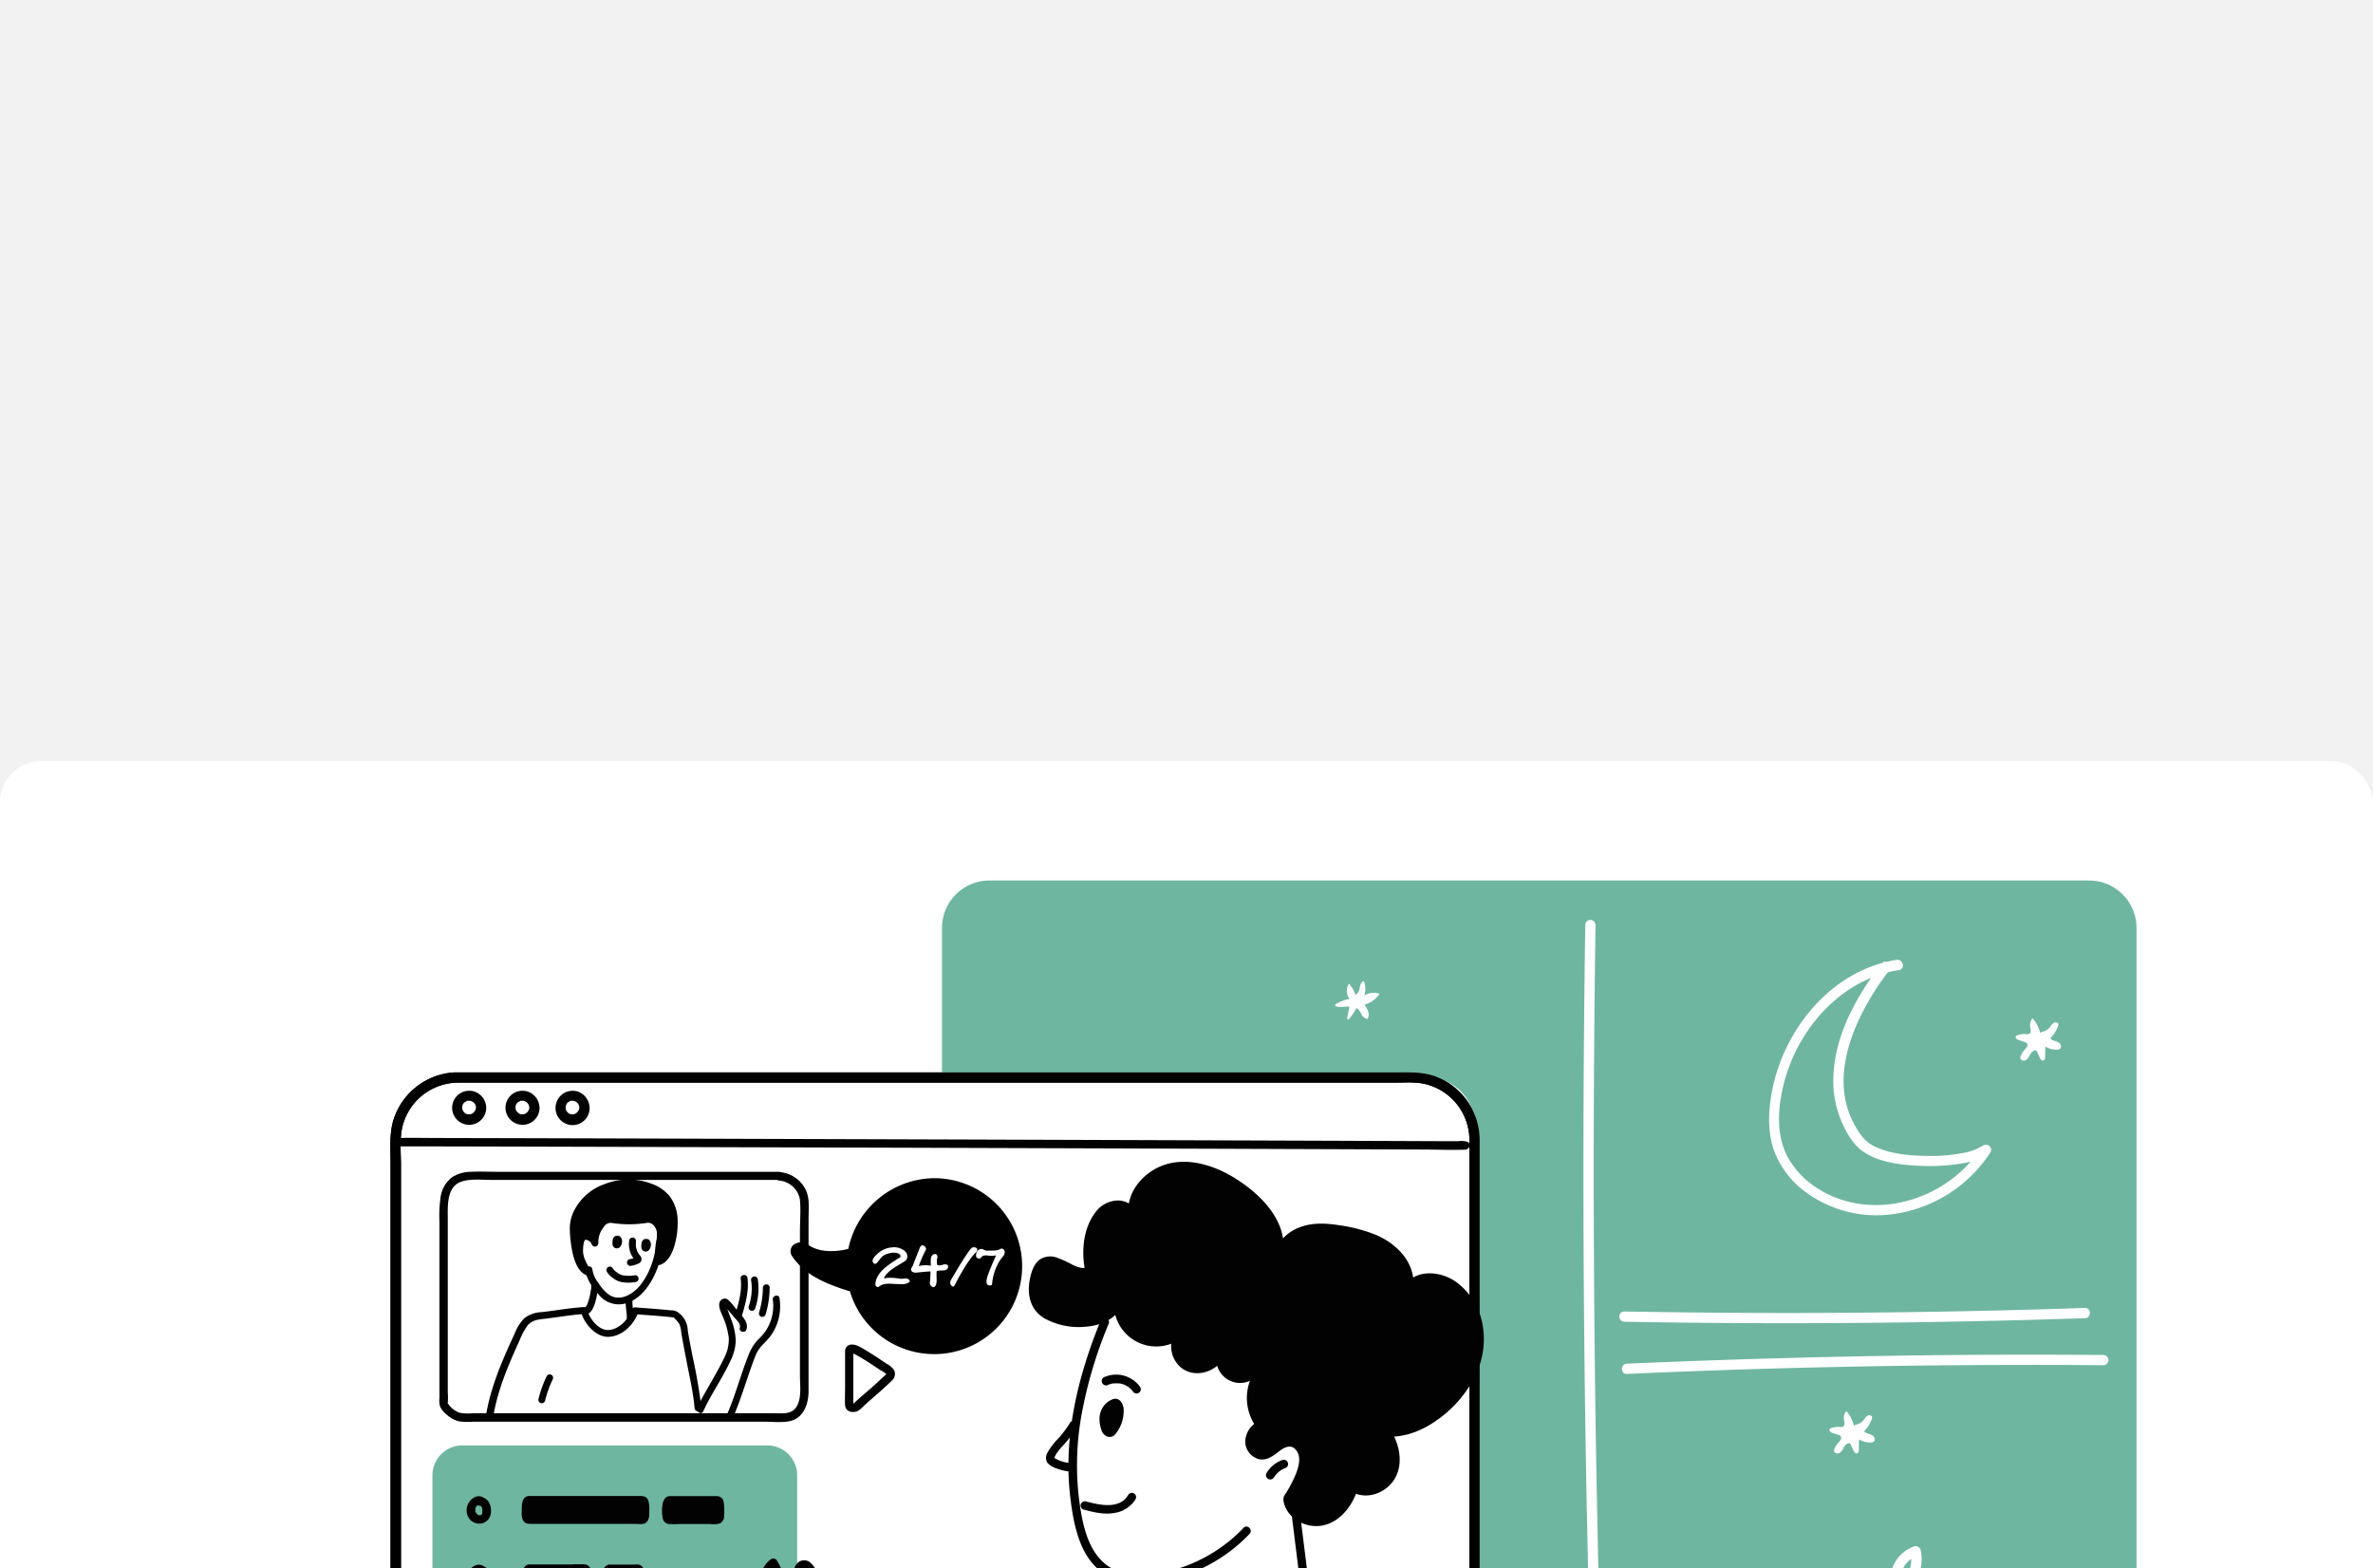 <svg width="696" height="460" fill="none" xmlns="http://www.w3.org/2000/svg"><path fill="#fff" d="M0 0h696v460H0z"/><g clip-path="url(#a)"><path fill="#F2F2F2" d="M-75-10960h1440v26254H-75z"/><g filter="url(#b)"><rect x="594" y="-660" width="696" height="460" rx="12" fill="#fff"/></g><g filter="url(#c)"><rect width="696" height="460" rx="12" fill="#fff"/><g clip-path="url(#d)"><path d="M414.31 92.78h-280a18.21 18.21 0 00-18.21 18.21v194.69a18.21 18.21 0 0018.21 18.21h280a18.21 18.21 0 0018.21-18.21V110.99a18.21 18.21 0 00-18.21-18.21z" fill="#fff"/><path d="M414.3 322.39H135.58c-1.23.04-2.47-.02-3.69-.16a16.9 16.9 0 01-14.29-16.55V118.62c0-3.33-.35-7 .19-10.27a16.92 16.92 0 0116.52-14.07h274.66c2.79 0 5.83-.25 8.57.31a16.9 16.9 0 0113.44 16.4v193.04c.05 1.43-.01 2.87-.2 4.29a16.91 16.91 0 01-16.51 14.07 1.5 1.5 0 000 3 20 20 0 0018.61-13.2 23.1 23.1 0 001.1-7.74V110.99a20 20 0 00-12.61-18.39c-3.8-1.49-7.69-1.32-11.66-1.32H133.39a19.91 19.91 0 00-18 14c-1.22 4-.84 8.45-.84 12.57v188.1a19.92 19.92 0 0013.39 18.45 21.8 21.8 0 007.22 1h279.09a1.5 1.5 0 10.05-3.01z" fill="#000"/><path d="M225.03 200.69h-89.42a8.78 8.78 0 00-8.78 8.78v92.67a8.78 8.78 0 008.78 8.78h89.42a8.78 8.78 0 008.78-8.78v-92.67a8.78 8.78 0 00-8.78-8.78zM612.75 35H290.17a13.89 13.89 0 00-13.88 13.89v43.89h142.34a13.87 13.87 0 0113.88 13.88v186.6c8.2-.5 16.4-.78 24.61-.87 10.13-.09 21.16.45 28.87 7 8.59 7.31 10.36 19.7 11 30.95.46 7.51.69 15.03.69 22.55h115.07a13.88 13.88 0 0013.89-13.88V48.89A13.89 13.89 0 00612.75 35z" fill="#6FB6A0"/><path d="M414.3 322.39H135.58c-1.23.04-2.47-.02-3.69-.16a16.9 16.9 0 01-14.29-16.55V118.62c0-3.33-.35-7 .19-10.27a16.92 16.92 0 0116.52-14.07h274.66c2.79 0 5.83-.25 8.57.31a16.9 16.9 0 0113.44 16.4v193.04c.05 1.43-.01 2.87-.2 4.29a16.91 16.91 0 01-16.51 14.07 1.5 1.5 0 000 3 20 20 0 0018.61-13.2 23.1 23.1 0 001.1-7.74V110.99a20 20 0 00-12.61-18.39c-3.8-1.49-7.69-1.32-11.66-1.32H133.39a19.91 19.91 0 00-18 14c-1.22 4-.84 8.45-.84 12.57v188.1a19.92 19.92 0 0013.39 18.45 21.8 21.8 0 007.22 1h279.09a1.5 1.5 0 10.05-3.01z" fill="#000"/><path d="M322.75 164.26c-6.6 16.16-10.93 33.9-8.86 51.44.87 7.33 2.41 16.34 8.35 21.41 5.94 5.07 14.56 4.59 21.71 2.76a47.68 47.68 0 0022.55-13.23c1.11-1.16-.65-2.93-1.76-1.77a45.26 45.26 0 01-18.55 11.74c-6.57 2.16-15.08 3.63-21.19-.53-6.11-4.16-7.65-12.94-8.52-19.71a82.9 82.9 0 01.73-24.61 129 129 0 018-26.84c.54-1.49-1.88-2.14-2.46-.66z" fill="#020202"/><path d="M313.85 194.04a33.6 33.6 0 01-3.27 4.42 19.68 19.68 0 00-3.3 4.26 2.99 2.99 0 00-.17 2.94 5 5 0 002.13 1.53c1.5.64 3.08 1.04 4.7 1.18.67.09 1.25-.64 1.25-1.25a1.28 1.28 0 00-1.25-1.25c-1.15-.1-2.29-.37-3.36-.8l-1-.51-.4-.25v.06c0 .06.06.13.06 0l.15-.39a7.4 7.4 0 01.86-1.45c.86-1.16 1.93-2.17 2.84-3.29 1.04-1.27 2-2.6 2.87-4 .91-1.3-1.21-2.56-2.11-1.2zm14.43-4.13c-.06-.88-.77-2-1.53-1.57 0 0-4.66 1.5-2.46 7.7.19.53.71 1.05 1.27.93.3-.1.54-.28.71-.54a9.5 9.5 0 002.01-6.52z" fill="#020202"/><path d="M329.53 189.91c-.13-1.29-.85-2.82-2.32-2.91-.34 0-.69.07-1 .21a2.72 2.72 0 00-.31.14c-.77.36-1.46.9-2 1.55a6.38 6.38 0 00-1.41 4.36c.04 1.1.27 2.2.67 3.22.59 1.49 2.31 2.35 3.66 1.21a6.6 6.6 0 001.28-1.69 10.73 10.73 0 001.46-6.11 1.25 1.25 0 00-2.5 0c.08.88 0 1.77-.22 2.63-.19.87-.53 1.7-1 2.44-.13.2-.26.4-.41.59l-.06.07-.09.1c-.11.11-.12.13-.05.06h.46-.07c0 .11-.16-.16 0 0-.07-.12-.08-.15-.06-.07.02.08 0 .05 0-.1-.14-.42-.26-.85-.36-1.29 0-.17-.07-.35-.1-.53-.03-.18 0 .29 0-.06v-.32a8.34 8.34 0 010-1v.06-.22c0-.15.07-.3.11-.45l.12-.38.06-.14c-.17.28-.06.14 0 .06.11-.22.23-.43.37-.63.18-.28-.18.19 0-.06l.18-.21.44-.41c.22-.2-.25.17 0 0l.18-.12.38-.22.31-.16-.11.05.15-.06c.19-.08.2-.08 0 0-.14.02-.29.02-.43 0l-.1-.08.15.16c-.13-.17 0 .08.06.13-.09-.17 0 0 0 0s.1.52.07.24a1.3 1.3 0 001.25 1.25 1.26 1.26 0 001.24-1.31zm-4.48-6.99l.1-.05.29-.1a4.62 4.62 0 011.07-.27c.37-.07-.13 0 .09 0h.3c.39-.03.78-.03 1.17 0h.33c.2.03.4.08.6.14l.53.16.29.11c.35.16.68.34 1 .56l.26.17.1.07c.15.11.28.24.42.36l.42.45.15.19.1.14a1.29 1.29 0 001.71.45 1.26 1.26 0 00.45-1.71 8.66 8.66 0 00-10.68-2.88 1.27 1.27 0 00-.45 1.71 1.27 1.27 0 001.75.5zm-7.3 36.57c3 .8 6.07 1.56 9.17 1a8.76 8.76 0 006.13-4 1.27 1.27 0 00.13-.95 1.25 1.25 0 00-2.29-.31c-2.54 4.37-8.57 2.9-12.48 1.86a1.25 1.25 0 00-1.33 1.8c.14.28.38.49.67.6zm24.41 21.15c.97.5 1.83 1.17 2.53 2a21.53 21.53 0 012.68 3.8 26.2 26.2 0 013.51 10 1.27 1.27 0 001.25 1.25 1.26 1.26 0 001.25-1.25 29.33 29.33 0 00-4-11.5c-1.55-2.63-3.63-5.62-6.58-6.75-1.47-.54-2.12 1.88-.64 2.45zm41.91 2.28l-2.89-23.25c-.2-1.57-2.7-1.59-2.5 0l2.89 23.25c.18 1.58 2.7 1.6 2.5 0z" fill="#020202"/><path d="M368.75 180.13a13.3 13.3 0 00.87 14.62 5.6 5.6 0 00-3.13 4.91 4 4 0 003.89 3.9c2.88-.13 4.66-3.74 7.54-3.9 2.07-.11 3.83 1.77 4.25 3.79a10.6 10.6 0 01-.95 6 35.8 35.8 0 01-3.58 6.72c.3 4.64 5.77 7.74 10.29 6.64 4.52-1.1 7.77-5.29 9.05-9.76 3.72 2.41 9.2.28 11.21-3.67 2.01-3.95 1.06-8.92-1.42-12.59 5.94.37 11.67-2.51 16.22-6.34 5.57-4.69 9.92-11.15 10.85-18.37.93-7.22-2.07-15.13-8.29-18.93-3.83-2.34-9.49-2.65-12.27.87.48-4.53-2.22-9-5.9-11.64-3.68-2.64-8.22-3.89-12.7-4.76-3.68-.71-7.51-1.21-11.17-.37s-7.15 3.24-8.35 6.8c1.13-7.47-4.52-14.28-10.61-18.75-5.62-4.12-12.41-7.34-19.33-6.57-6.92.77-13.56 6.75-13 13.69-1.23-2.44-4.72-3-7.16-1.8-2.44 1.2-3.94 3.8-4.83 6.39a22.59 22.59 0 00-.64 12.33c-4.33 2.2-9.58-5-13.68-2.38a6.34 6.34 0 00-2.3 3.89c-.72 2.7-1 5.71.26 8.18 1.68 3.22 5.53 4.61 9.12 5.22 5.63 1 12.66 0 15-5.27a11.2 11.2 0 0018 9.15c-2.39 2.92-1 7.91 2.44 9.52 3.44 1.61 7.86-.1 9.73-3.38a5.7 5.7 0 008.39 6.2" fill="#020202"/><path d="M367.65 179.5a14.58 14.58 0 00.87 15.88l.44-1.71a6.93 6.93 0 00-3.74 6 5.46 5.46 0 003.82 5c2.32.64 4.26-.79 6-2.16 1.74-1.37 3.91-2.48 5.41 0s-.14 6.21-1.31 8.64a35.8 35.8 0 01-2.09 3.72c-.4.47-.63 1.07-.63 1.69.05.63.18 1.24.41 1.83 1.53 4.11 6.26 6.45 10.5 5.88 5.52-.76 9.35-5.77 10.86-10.81l-1.84.75c4.06 2.47 9.41.77 12.14-2.89 3.32-4.44 2.21-10.72-.64-15.08l-1.08 1.88c5.8.29 11.28-2.18 15.8-5.66a33.94 33.94 0 0010.42-12.86 24.06 24.06 0 001.73-14.93c-1-4.9-3.84-9.24-7.93-12.13-4.2-2.83-10.84-3.59-14.39.68l2.13.88c.61-7.06-4.92-12.62-11-15.17a45.64 45.64 0 00-10.85-2.84c-3.78-.58-7.81-.8-11.44.62a12.17 12.17 0 00-7.3 7.09l2.41.66c1.28-9.51-6.29-17.13-13.67-21.86-7.63-4.9-17.93-7.67-25.82-1.74-3.66 2.75-6.22 6.95-5.93 11.64l2.33-.63a6.25 6.25 0 00-5.79-3 8.33 8.33 0 00-6.21 3.5c-3.65 4.77-4.16 11.74-2.92 17.43l.58-1.42c-1.41.66-3.06-.07-4.35-.68a33.07 33.07 0 00-4.73-2.14 5.63 5.63 0 00-4.6.44c-1.87 1.17-2.61 3.42-3.08 5.45-1.05 4.65-.19 9.33 4.12 11.94a20.85 20.85 0 0012 2.5c4.31-.32 8.81-2 10.75-6.16l-2.33-.63a12.43 12.43 0 0019.85 10.11l-1.71-1.71c-2.65 3.45-1.18 8.89 2.49 11 4.12 2.39 9.5.27 11.84-3.61l-2.29-1a7 7 0 0010.23 7.61c1.43-.74.17-2.9-1.26-2.16a4.52 4.52 0 01-6.56-4.79 1.25 1.25 0 00-1.59-1.58c-.3.1-.54.3-.69.58-1.64 2.72-5.48 4.4-8.42 2.72a5.29 5.29 0 01-1.59-7.6c.75-1-.73-2.43-1.71-1.71a10 10 0 01-16.11-8.07c0-1.18-1.78-1.79-2.33-.64-2.93 6.28-12.71 5.85-18.07 3.43a7.62 7.62 0 01-4-3.6c-.94-2.05-.65-4.46-.13-6.58.37-1.5.94-3.57 2.7-3.91a6 6 0 013.57.88c2.92 1.39 6 3.38 9.24 1.86a1.25 1.25 0 00.57-1.41 20.37 20.37 0 011.66-14 6.92 6.92 0 014.29-3.7 4 4 0 014.4 1.7 1.26 1.26 0 002.33-.63c-.47-7.74 7.51-12.78 14.51-12.55a26 26 0 0112.19 4 36.86 36.86 0 019.4 7.69c2.85 3.33 5 7.64 4.41 12.14a1.25 1.25 0 001.82 1.39c.28-.16.5-.42.59-.73 1.21-3.36 4.57-5.36 7.93-6 4.26-.83 8.83.11 13 1.11 7 1.67 15.47 6.12 14.74 14.56a1.27 1.27 0 00.78 1.14 1.26 1.26 0 001.36-.26c2.75-3.31 7.78-2.58 11.06-.48a17 17 0 017 10.48c2.24 9.4-3 18.59-10 24.54-4.31 3.67-9.7 6.39-15.48 6.1a1.26 1.26 0 00-1.08 1.88c2.26 3.45 3.44 8.34 1 12-1.89 2.88-6 4.39-9.1 2.52a1.27 1.27 0 00-1.56.26c-.12.14-.22.3-.27.49-1.19 4-4 8-8.34 8.92a7.74 7.74 0 01-5.34-.91c-1.24-.72-3.28-2.46-3.15-4.12 0-.41.5-.94.74-1.32a37.95 37.95 0 002.56-5.1c1-2.32 1.75-4.94 1.05-7.45a6.06 6.06 0 00-3.89-4.17c-1.87-.58-3.66.22-5.14 1.34-1.48 1.12-3.52 3.38-5.45 1.82-2.26-1.84-.59-4.8 1.43-5.94a1.26 1.26 0 00.44-1.71 12.18 12.18 0 01-.86-13.36 1.25 1.25 0 00-2.11-1.07zm-247.9 200.11c.7 7.5 2.29 14.88 4.72 22 1.12 3.25 2.27 6.75 4.23 9.6a15.05 15.05 0 007.52 5.56 38.6 38.6 0 0010.87 2c3.53.23 7.07.02 10.54-.65a16.31 16.31 0 008.12-3.91 17.79 17.79 0 004.36-8.15c2.37-8.36 3.09-17.19 3.55-25.83.08-1.61-2.42-1.6-2.5 0a133.3 133.3 0 01-2.51 21.27c-.65 3-1.33 6.1-2.92 8.74a11.6 11.6 0 01-6.85 5 32.3 32.3 0 01-9.38 1.1c-3.46 0-6.9-.4-10.26-1.23a14.4 14.4 0 01-7.8-4.36c-2-2.45-3.11-5.71-4.16-8.67a92.64 92.64 0 01-5-22.48c-.22-1.58-2.72-1.59-2.53.01z" fill="#020202"/><path d="M172.36 389.13c2.22-.12 5-.61 7.08.3a5.55 5.55 0 012.75 2.59 4.15 4.15 0 01.37 1.75c0-.35 0 .09-.05.18a9.8 9.8 0 01-1.83 3.41 17.23 17.23 0 01-11.85 6.55c-1.59.14-1.61 2.64 0 2.5a19.64 19.64 0 0013.56-7.18 11.94 11.94 0 002.54-4.64c.59-2.58-1-5.08-3-6.56-2.75-2-6.35-1.54-9.55-1.37-1.63.06-1.63 2.55-.02 2.47zm-43.45 19.57c-5.55.72-11.14 1.35-16.64 2.4a23.8 23.8 0 00-7 2.15c-1.63.9-3.46 2.52-3 4.59.46 2.07 2.75 2.84 4.52 3.31 2.49.62 5 1.12 7.55 1.47 5.36.8 10.77 1.27 16.19 1.43 10.93.37 21.92 0 32.83-.73 10.53-.67 21.5-1.69 31.56-5 1.74-.58 4.2-1.94 3.17-4.17-1.03-2.23-4.3-2.69-6.34-3.21a78.16 78.16 0 00-18.46-2.42 1.25 1.25 0 00-.88 2.13c.23.24.55.37.88.37 4.82.05 9.63.56 14.36 1.53 2.25.4 4.47.98 6.63 1.72.5.14.96.38 1.36.71.21.27.23.18-.2.42-.9.44-1.85.77-2.83 1a134.8 134.8 0 01-27.6 4.35c-9.41.65-18.89 1-28.32.95-9.4.13-18.79-.75-28-2.63-1.1-.18-2.16-.51-3.15-1-1-.59-.91-1.2-.05-1.92 1.85-1.56 4.69-2 7-2.51 5.41-1.08 11-1.68 16.42-2.39 1.57-.26 1.59-2.76 0-2.55zm77.36-218.02c2.34-5.11 5.66-9.74 8-14.87a13.66 13.66 0 001.52-6 19.1 19.1 0 00-1.3-6l-1.14-3-.4-1.36c-.44.16-.52.34-.24.55l.46.54 2.14 2.53c.71.85 2.07 2 1.68 3.12-.39 1.12 1.51 1.74 1.93.53.51-1.52-.33-2.84-1.27-4l-2-2.35c-.6-.82-1.27-1.59-2-2.29a1.56 1.56 0 00-2.61.72c-.43 1.45.61 3.14 1.11 4.46.8 1.87 1.33 3.84 1.6 5.85.08 2.09-.4 4.16-1.4 6-1.07 2.3-2.36 4.5-3.61 6.71-1.44 2.56-3 5.1-4.19 7.77-.54 1.25 1.2 2.26 1.72 1.09z" fill="#020202"/><path d="M217.66 162.51c1-3.46 2.05-7.19 1.58-10.82a1 1 0 00-1-1c-.48 0-1.07.46-1 1 .45 3.47-.51 7-1.51 10.28a1 1 0 001.46 1.14 1 1 0 00.47-.6zm9-4.52a12.99 12.99 0 01-3.84 11.19 13.51 13.51 0 00-3.14 4.65c-.35.87-.67 1.75-1 2.62-1.78 4.89-3.24 10-5.26 14.74-.5 1.17 1.22 2.19 1.72 1 2.13-5 3.68-10.31 5.55-15.44.37-1 .74-2.06 1.2-3.05.93-2 2.66-3.23 4-4.95a14.9 14.9 0 002.73-11.3c-.23-1.24-2.16-.72-1.96.54zm-81.91 33.75c1.34-7.55 4.38-14.73 7.56-21.66a20.12 20.12 0 012.45-4.6c1.4-1.7 3.51-1.74 5.54-2 3.69-.45 7.35-1.09 11.07-1.34l-1-.74c.81 3.37 4.32 7.57 8.11 7.44 4.14-.14 7.52-3.68 8.8-7.37l-1 .73c3.9.31 7.81.54 11.69 1l-.7-.29a8.9 8.9 0 012 2.22c.31.8.5 1.64.54 2.5.43 2.5.91 5 1.39 7.49.91 4.83 2.09 9.72 2.52 14.62.11 1.27 2.11 1.28 2 0a152 152 0 00-2.59-15.15c-.48-2.53-1-5.06-1.4-7.59a6.75 6.75 0 00-3-5.44 3.59 3.59 0 00-1.95-.49c-1.12-.12-2.24-.22-3.36-.32-2.39-.2-4.77-.36-7.16-.55a1 1 0 00-1 .74c-1 2.82-3.67 5.78-6.87 5.9-2.89.11-5.58-3.46-6.18-6a1 1 0 00-1-.73c-4.11.27-8.16 1-12.25 1.48a9 9 0 00-5.07 1.71c-1.3 1.3-2.3 2.87-2.94 4.6-3.46 7.44-6.84 15.15-8.29 23.27-.08 1.3 1.85 1.84 2.09.57zm27-42.59c.13 2.78 2.27 5.6 4.09 7.57a7.45 7.45 0 007.31 2.41c5-1.19 8.09-6.18 9.75-10.64 1.3-3.7 1.94-7.62 1.88-11.55a1 1 0 10-2 0c0 5.89-1.25 12.06-5 16.76-2.15 2.67-6 5-9.25 2.72a12.22 12.22 0 01-3-3.37 8.11 8.11 0 01-1.77-3.9c-.01-1.28-2.01-1.29-2.01 0z" fill="#020202"/><path d="M197.75 134.5a11.1 11.1 0 00-1.68-5.74c-2-3.06-5.85-4.45-9.5-4.94a15.5 15.5 0 00-6.91.41c-4.86 1.61-8.77 3.53-11.15 9.8-.78 2.08-.2 5.72.07 7.93.78 6.49 3.66 7.8 3.66 7.8-.93-2-2.52-4.27-2.23-6.58.01-1.23.32-2.44.89-3.52.7-1 3.24.38 3.55 1.58a7.54 7.54 0 011.84-5.3c.28-.47.66-.87 1.1-1.18.95-.41 2-.48 3-.2a28 28 0 0010.16-.36 4.88 4.88 0 013.05 5.49c-.4 2.33-.51 4.7-.33 7.06 3.48-1.09 4.61-8.6 4.48-12.25z" fill="#020202"/><path d="M198.75 134.5a12 12 0 00-2.41-7 12.11 12.11 0 00-5.17-3.54 19 19 0 00-13.84.08 15.86 15.86 0 00-8.54 7.05 11.8 11.8 0 00-1.67 6.15c.06 2.25.31 4.5.76 6.7.46 2.25 1.54 5.63 3.86 6.72a1 1 0 001.5-.73 1 1 0 00-.13-.64c-1-2-2.32-3.94-2.08-6.27 0-.53.14-2.58.77-2.66a2.28 2.28 0 011.69 1.18 1.01 1.01 0 002-.26 7 7 0 01.94-3.71c.24-.37.5-.73.76-1.09a2.3 2.3 0 012.47-1c3.34.48 6.72.46 10.05-.06 1.48-.27 2.51 1 2.89 2.37a8 8 0 01-.15 3.12c-.35 2.03-.39 4.1-.1 6.14a1 1 0 001.23.7c2.33-.83 3.47-3.21 4.17-5.43.76-2.53 1.1-5.16 1-7.79 0-1.29-2-1.29-2 0 .07 2.15-.18 4.3-.72 6.37-.44 1.68-1.18 4.26-3 4.92l1.23.7c-.48-2.3.16-4.86.42-7.14a5.88 5.88 0 00-2.98-5.74 2.8 2.8 0 00-2.31-.19c-2.2.4-4.44.54-6.67.39-1.72-.11-3.82-.85-5.47-.08a7.22 7.22 0 00-2.76 3.12 9.12 9.12 0 00-1 4.39l2-.27c-.77-2.19-4.37-3.93-5.66-1.28a9.27 9.27 0 00-.66 5.17c.34 1.94 1.45 3.65 2.29 5.4l1.37-1.37c-1.17-.55-2.05-2.43-2.48-3.77a26.2 26.2 0 01-1-5.49 12 12 0 01.25-5.53c2.76-7.25 10.88-10.56 18.22-9.07 2.15.36 4.17 1.24 5.9 2.56a9.34 9.34 0 013.08 6.91c.01 1.25 2.01 1.26 1.95-.03zm-25.35 19.39v.54c0 .16 0 .09 0 0 0 .33-.09.65-.14 1-.13.76-.29 1.53-.49 2.28-.1.37-.21.74-.35 1.1l-.1.26c-.07.19.08-.16 0 .07s-.15.31-.23.46c-.08.15-.18.26-.25.39s0 0 .06-.07l-.08.09-.14.15-.06.06c-.08.07-.05.05.08 0l-.16.1c-.16.13.19 0 0 0l-.19.05a1 1 0 00-.53 1.58 1 1 0 001.06.35c1.64-.3 2.35-2.38 2.75-3.76.4-1.48.69-3 .83-4.53a1 1 0 00-1-1 1 1 0 00-1.06.88zm10.1 4.44c-.06 1.78.4 3.54.34 5.32a1 1 0 001.7.7 1 1 0 00.3-.7c.06-1.78-.4-3.54-.34-5.32a1 1 0 00-1.7-.7 1 1 0 00-.3.7zm-23.14 22.02a34.84 34.84 0 00-2.42 6.7.99.99 0 00.1.76 1 1 0 00.99.5 1 1 0 00.84-.73 32.39 32.39 0 012.22-6.22 1.01 1.01 0 00.1-.76.99.99 0 00-.46-.61 1.01 1.01 0 00-.76-.1.99.99 0 00-.61.46z" fill="#020202"/><path d="M228.64 120.44h-82.11c-2.82 0-5.68-.14-8.49 0-1.92.02-3.79.56-5.42 1.57a8.82 8.82 0 00-3.37 5.69 38.7 38.7 0 00-.36 7.45v51.66c-.09.81-.03 1.63.16 2.42a6.5 6.5 0 002 2.46c1 .92 2.2 1.58 3.52 1.93 1.4.19 2.8.22 4.2.12h85.59c2.39 0 5.16.34 7.5-.22 4-1 5.32-5.25 5.29-8.92v-50.38c0-3.1.51-6.5-1.25-9.25a9.3 9.3 0 00-7.28-4.45c-1.61-.05-1.6 2.45 0 2.5a6.73 6.73 0 016 5.6c.29 3.13 0 6.42 0 9.57v42c0 2.91.63 7-1.22 9.48-1.53 2.08-4.59 1.57-6.87 1.57h-87.78c-1.33.15-2.68.1-4-.15a7 7 0 01-3-2.16c-.12-.14-.23-.34-.35-.46l-.13-.22c.09.18 0 .51.06 0a19 19 0 000-3.2v-50.78c0-3.81-.42-9.54 4.13-11 2.73-.84 5.82-.46 8.65-.46h84.43a1.25 1.25 0 00.1-2.37zm31.11 56.09c-1.88-1.24-3.74-2.52-5.68-3.66-1.27-.75-2.84-1.88-4.4-1.76a1.91 1.91 0 00-1.81 1.81v10.97c0 1.64-.1 3.32 0 5 .13 1.93 2.22 2.4 3.74 1.69a9.09 9.09 0 002-1.71c.74-.67 1.5-1.31 2.25-2 1.94-1.66 3.84-3.36 5.67-5.13a2.58 2.58 0 00.7-3.16 6.47 6.47 0 00-2.49-2c-1.36-.87-2.62 1.29-1.26 2.16.55.3 1.07.66 1.55 1.07.14.14-.06 0 0-.13-.12.15-.26.29-.4.42l-1 .91a94.25 94.25 0 01-4.33 3.91c-1.23 1.05-2.46 2.09-3.62 3.2 0 0-.44.53-.26.27s.32-.07.08-.07a2 2 0 00-.47.09c-.33.19 0-.14 0 0 0 0 .37.38.26.38v-15.61c0 .07-.41.36-.46.46-.05.1-.06-.07 0 0l.4.11c.17.03.33.1.47.19.83.42 1.64.9 2.44 1.38 1.79 1.08 3.52 2.26 5.27 3.42 1.44.84 2.69-1.33 1.35-2.21zm-142.83-63.72c-.82.4-.62.15 0 .17.62.02 1.1 0 1.65 0h6.27l22.92.05 33.68.09 41.18.13 44.92.13 45.34.15 42.29.14 35.78.13 25.82.1c4.12 0 8.27.18 12.39.06.61 0 .75.23 0-.16 1.44.71 2.71-1.45 1.26-2.16a6.9 6.9 0 00-2.72-.19h-6.12l-22.76-.09-33.78-.12-41.27-.14-45.22-.15-45.64-.14-42.39-.13-35.92-.1-25.68-.06c-4 0-8.07-.1-12.09 0-.38-.03-.76.03-1.11.17-1.51.66-.24 2.81 1.2 2.12zM70.19 415.42a22.2 22.2 0 012.58 0h31.92a1.25 1.25 0 00.88-2.13 1.25 1.25 0 00-.88-.37H72.75a22.2 22.2 0 00-2.58 0c-1.56.21-1.58 2.71.02 2.5zm69.39-313.8v.29-.11l-.11.45-.09.27s.16-.33 0-.11c-.16.22-.18.32-.28.47-.1.15.19-.17 0-.05l-.16.17-.13.12-.06.06c-.13.11-.09.08.09-.06-.14.07-.26.15-.38.25l-.17.09c-.24.14.33-.1 0 0l-.45.12c-.25 0-.06-.07.07 0h-.73c-.17 0 .39.07.07 0l-.27-.06-.27-.09c-.19-.06.06 0 .11.05l-.41-.22-.18-.13c-.18-.1.27.25.05 0l-.38-.39c.09 0 .18.26.07.09l-.15-.23-.09-.16v-.08c-.07-.14-.06-.11 0 .11-.03-.16-.08-.3-.15-.45v-.18c-.07-.3 0 .36 0 0a3.09 3.09 0 010-.43c0-.16.1-.34 0 0v-.18c0-.16.09-.3.13-.45.1-.31-.16.3 0 0l.13-.24.12-.19c.14-.22.08 0 0 0l.31-.33c.05 0 .26-.16.06-.06s0 0 .07 0 .45-.19.48-.27c.03-.08-.36.13-.11 0l.27-.09h.83c.32 0-.3-.07 0 0l.54.15c.3.09-.22-.14-.06 0l.29.16.15.09.15.11c-.18-.14-.22-.17-.09-.06l.32.32c.22.22-.19-.29 0 0l.15.23.13.24c.14.25-.1-.31 0 0l.16.54c.05.18-.08 0 0-.12v.39a1.5 1.5 0 003 0 5.07 5.07 0 00-3.35-4.71 5 5 0 103.35 4.71 1.5 1.5 0 00-3 0l-.03-.03zm15.66 0v.29-.11l-.11.45-.09.27s.16-.33 0-.11c-.16.22-.18.32-.28.47-.1.15.18-.17 0-.05l-.15.17-.13.12-.07.06c-.12.11-.09.08.09-.06a2.8 2.8 0 00-.38.25l-.16.09c-.25.14.33-.1 0 0l-.45.12c-.25 0-.07-.07.07 0h-.73c-.16 0 .39.07.07 0l-.27-.06-.27-.09c-.19-.06 0 0 .1.05l-.4-.22-.19-.13c-.17-.1.27.25.06 0l-.38-.39c.09 0 .18.26.06.09l-.14-.23-.09-.16-.05-.08c-.06-.14 0-.11 0 .11 0-.11-.11-.33-.14-.45v-.18c-.07-.3 0 .36 0 0v-.43c0-.14.11-.34 0 0v-.18c.03-.15.08-.3.13-.45.1-.31-.17.3 0 0l.14-.24.12-.19c.14-.22.08 0 0 0l.31-.33s.26-.16.06-.06 0 0 .06 0 .45-.19.48-.27c.03-.08-.35.13-.1 0l.27-.09h.83c.32 0-.3-.07 0 0l.54.15c.29.09-.22-.14-.06 0l.28.16.16.09.14.11c-.18-.14-.21-.17-.09-.06l.32.32c.1.11-.18-.29 0 0l.14.23.14.24c.14.25-.1-.31 0 0l.15.54c.05.19-.07 0 0-.12v.39a1.5 1.5 0 003 0 5.08 5.08 0 00-3.34-4.71 5 5 0 00-5.42 1.45 5 5 0 108.79 3.26 1.5 1.5 0 00-3 0l-.02-.03zm14.67 0v.29-.11l-.11.45-.1.27s.17-.33 0-.11c-.17.22-.18.32-.28.47-.1.15.19-.17 0-.05l-.15.17-.13.12-.07.06c-.12.11-.09.08.09-.06-.13.07-.26.15-.38.25l-.16.09c-.25.14.33-.1 0 0-.15 0-.29.09-.45.12-.16.03-.06-.07.07 0h-.72c-.16 0 .38.07.07 0l-.28-.06-.26-.09c-.2-.06.05 0 .1.05l-.4-.22-.19-.13c-.17-.1.27.25.05 0l-.38-.39c.1 0 .18.26.07.09l-.15-.23-.09-.16v-.08c-.07-.14-.05-.11 0 .11 0-.11-.12-.33-.14-.45v-.18c-.06-.3 0 .36 0 0a3.09 3.09 0 010-.43c0-.16.11-.34 0 0v-.18c0-.16.09-.3.14-.45.09-.31-.17.3 0 0l.13-.24.13-.19c.13-.22.08 0-.05 0l.32-.33c.05 0 .26-.16.05-.06-.21.1 0 0 .07 0s.45-.19.48-.27c.03-.08-.35.13-.1 0l.26-.09h.84c.32 0-.31-.07 0 0l.54.15c.29.09-.22-.14-.06 0l.28.16.15.09.15.11c-.18-.14-.21-.17-.09-.06l.32.32c.11.11-.18-.29 0 0l.15.23.13.24c.14.25-.1-.31 0 0s.1.36.15.54c.05.18-.08 0 0-.12v.39a1.5 1.5 0 103 0 5.1 5.1 0 00-3.34-4.71 5 5 0 00-6.6 4.26 5 5 0 109.97.45 1.5 1.5 0 00-2.56-1.06 1.5 1.5 0 00-.44 1.06l-.03-.03zm-14.82 114.59h33.51c.74 0 1.09 1.12 1.1 1.67.06 2 .1.95.1 3 0 1.63-.85 2.11-1.25 2.11h-33.44c-1 0-1.28-1.09-1.3-1.6a22.2 22.2 0 010-2.73c0-2.33 1.28-2.45 1.28-2.45z" fill="#020202"/><path d="M155.09 216.95h31.55c.51 0 1.71-.21 2.11.17.4.38.3 1.79.32 2.46.05 1.06.32 2.6-1 2.71-2.32.19-4.74 0-7.07 0h-22.44c-.91 0-3.45.42-4-.44a13.6 13.6 0 01.17-4.55c.14-.22.5-.37.3-.35.9-.09.91-1.51 0-1.41-2.14.22-2 3-2 4.55-.1.83.01 1.68.32 2.46.63 1.28 1.85 1.16 3.09 1.16h29.91c.92 0 2.2.25 3-.28 1.11-.73 1.11-2.22 1.09-3.4a11 11 0 00-.24-3c-.43-1.35-1.35-1.51-2.61-1.51h-32.56a.7.7 0 00-.5.23.72.72 0 00.05 1.01.72.72 0 00.51.19zm41.12-.74h14.29c.74 0 1.09 1.12 1.11 1.67.05 2 .09.95.09 3 0 1.63-.85 2.11-1.24 2.11h-14.23c-1 0-1.27-1.09-1.3-1.6-.05-.9-.05-1.82 0-2.73 0-2.33 1.28-2.45 1.28-2.45z" fill="#020202"/><path d="M196.21 216.95h13.65c.58 0 .77 0 1 .53.13.62.18 1.25.15 1.88.05.6.05 1.2 0 1.8-.11 1.11-.46 1.13-1.38 1.13h-11.54c-.51 0-1.57.21-2 0a1.05 1.05 0 01-.41-.79 7.5 7.5 0 010-1.34 9.6 9.6 0 01.16-2.45c.08-.25.22-.47.4-.66 0-.05.3-.08.05-.06.9-.08.91-1.5 0-1.41-1.29.12-1.86 1.45-2 2.59a11.6 11.6 0 00.13 4.07 2 2 0 001.76 1.5c1.23.11 2.51 0 3.75 0h8.26c.97.14 1.97.09 2.92-.15a2.41 2.41 0 001.25-1.72c.14-1.58.1-3.16-.13-4.73a2 2 0 00-1.84-1.57h-14.13a.71.71 0 00-.43 1.12c.1.12.23.22.38.26zm-54.34-.92a2.58 2.58 0 00-2.33-.28 4.28 4.28 0 00-2.17 6.01 3.66 3.66 0 004 1.79c.8-.19 1.52-.67 2-1.34.46-.7.69-1.53.64-2.37a4.61 4.61 0 00-.71-2.61 3 3 0 00-2.66-1.36 1.4 1.4 0 00-.89.37c-.23.24-.36.55-.36.88 0 .61.55 1.34 1.25 1.25h.19c.06 0 .23 0 0 0h.07c.07 0 .11.11-.08 0l.14.07h.07l-.06-.05.09.08.08.09-.05-.06.1.14.08.15.08.15c0-.21-.06-.15 0 0s.08.28.1.42v.17-.16.18c.02.25.02.5 0 .76v.05-.06.48-.09s-.25.41-.1.19c.15-.22 0 0 0 0l-.11.1c-.07.07-.14.05.09-.06l-.12.08-.16.08c-.25.13.15 0 0 0-.1.04-.21.07-.32.09h.12-.47c-.17 0 .32.08.08 0l-.21-.06c-.12 0-.08-.1.09 0l-.13-.06a1.6 1.6 0 01-.28-.17c-.14-.09.23.21.05 0l-.11-.1-.11-.1c-.07-.09-.14-.24 0 0l-.16-.25-.09-.16c-.09-.19 0-.06 0 0l-.09-.28v-.15c-.06-.26 0 .25 0 0v-.41.08-.16c0-.12.06-.24.1-.36l.06-.16c0-.08 0 0-.05.11l.06-.11c.07-.14.14-.27.23-.4.08-.14 0 0-.05 0l.14-.16.11-.1.08-.07-.11.08.32-.2.13-.06c-.19.08-.22.09-.1 0h.21c.23-.06-.28 0-.06 0 .06 0 .25 0 0 0h.07c.07 0-.22-.14-.11 0l.2.14a1.24 1.24 0 001 .12 1.24 1.24 0 00.87-1.54 1.44 1.44 0 00-.65-.61z" fill="#020202"/><path d="M155.09 236.34h16.53c.74 0 1.08 1.12 1.1 1.67.05 2 .09.95.09 3 0 1.63-.85 2.11-1.24 2.11h-16.46c-1 0-1.28-1.09-1.3-1.6a22.2 22.2 0 010-2.73c0-2.37 1.28-2.45 1.28-2.45z" fill="#fff"/><path d="M155.09 237.04h15.66c.52 0 .93-.13 1.17.41.17.65.23 1.33.19 2 .1.71.1 1.44 0 2.15-.24.93-.74.74-1.59.74h-13.58c-.63.1-1.27.08-1.89-.05a.92.92 0 01-.46-.84 6.1 6.1 0 010-1.35 8.4 8.4 0 01.17-2.46c.09-.22.23-.42.4-.59 0-.06.34-.07 0-.05.9-.08.91-1.5 0-1.41-1.2.11-1.79 1.29-1.94 2.36a12.92 12.92 0 000 4.07c.58 2.41 3.47 1.74 5.35 1.74h10.18c1.72 0 3.89.49 4.56-1.56.21-.88.27-1.8.16-2.7.02-.76-.04-1.51-.18-2.26a2 2 0 00-1.61-1.64 32.8 32.8 0 00-3.84 0h-12.78a.72.72 0 00-.5.22.72.72 0 00.53 1.22zm-13.22-.92a2.56 2.56 0 00-2.33-.28 4.28 4.28 0 00-2.17 6.01 3.66 3.66 0 004 1.79c.8-.19 1.52-.67 2-1.34.46-.7.69-1.53.64-2.37a4.61 4.61 0 00-.71-2.61 3 3 0 00-2.66-1.36 1.4 1.4 0 00-.89.37c-.23.24-.36.55-.36.88 0 .61.55 1.34 1.25 1.25h.19c.06 0 .23 0 0 0h.07c.07 0 .11.11-.08 0l.14.08h.07l-.06-.05.09.08.08.09-.05-.06.1.14.08.15.08.15c0-.21-.06-.15 0 0s.08.28.1.42v.17-.15.17c.02.26.02.51 0 .77v-.06.48-.09s-.25.41-.1.19c.15-.22 0 0 0 0l-.11.1c-.07.07-.14 0 .09-.06l-.12.08-.16.09c-.25.12.15 0 0 0l-.32.09h.12-.47c-.17 0 .32.08.08 0l-.21-.06c-.12 0-.08-.1.09 0l-.13-.06a1.6 1.6 0 01-.28-.17c-.14-.09.23.21.05 0l-.11-.1-.11-.1c-.07-.09-.14-.24 0 0l-.16-.25-.09-.16c-.09-.19 0-.06 0 .06l-.09-.29v-.15c-.06-.26 0 .25 0 0v-.41.09-.17c0-.12.06-.24.1-.36l.06-.16c0-.08 0 0-.05.11l.06-.11c.07-.14.14-.27.23-.4.08-.14 0 0-.05.06l.14-.17.11-.1.08-.07-.11.08.32-.19.13-.07c-.19.08-.22.09-.1.05h.21c.23-.07-.28 0-.06 0 .06 0 .25 0 0 0h.07c.07 0-.22-.15-.11 0l.2.13a1.24 1.24 0 001 .12 1.27 1.27 0 00.92-1.06c.02-.17 0-.34-.05-.51-.13-.3-.36-.55-.65-.7zm13.22 20.31h20.55c.74 0 1.09 1.12 1.1 1.67.06 2 .09 1 .09 3 0 1.63-.85 2.11-1.24 2.11h-20.48c-1 0-1.28-1.09-1.3-1.6a22.2 22.2 0 010-2.73c0-2.37 1.28-2.45 1.28-2.45z" fill="#020202"/><path d="M155.09 257.14h19.66c.62 0 1.09 0 1.25.71.09.6.12 1.2.1 1.79.1.7.08 1.41-.05 2.11-.29 1.07-1.26.72-2.17.72h-16.23c-.91 0-2.86.43-3.11-.71-.07-.47-.1-.94-.06-1.41-.04-.77 0-1.54.11-2.3.05-.32.2-.61.43-.84.07-.08.37-.11.07-.07.9-.1.91-1.51 0-1.42a2.47 2.47 0 00-2 2.43 13.4 13.4 0 000 4c.59 2.5 3.68 1.76 5.61 1.76h13.18c1.25.09 2.5.09 3.74 0a2 2 0 001.51-1.18c.62-1.26.43-3.6.2-5a2.4 2.4 0 00-1.18-1.86 3.67 3.67 0 00-1.48-.13h-19.66a.71.71 0 00.08 1.4z" fill="#020202"/><path d="M178.75 236.34h8.48c.74 0 1.09 1.12 1.1 1.67.06 2 .1.95.1 3 0 1.63-.85 2.11-1.25 2.11h-8.41c-1 0-1.28-1.09-1.3-1.6a22.2 22.2 0 010-2.73c.03-2.37 1.28-2.45 1.28-2.45z" fill="#fff"/><path d="M178.75 237.04h4.26a.71.71 0 00.45-1.18.71.71 0 00-.45-.23.7.7 0 000 1.41h4c.3 0 .34.07.48.4.15.57.21 1.17.17 1.76v1.16c0 .6.11 1.46-.38 1.92l-.14.1h-7.23c-.64 0-1.43.24-1.7-.49-.16-.8-.2-1.62-.09-2.43a3.7 3.7 0 01.37-2.22.5.5 0 01.29-.21c-.16.07.23 0-.08 0 .9-.07.91-1.49 0-1.41a2.3 2.3 0 00-1.88 2c-.1.81-.15 1.64-.13 2.46a6.6 6.6 0 000 .77 4.2 4.2 0 00.45 2.06c.55.87 1.39.91 2.32.91h5.93c.8.12 1.61.06 2.39-.16a2.32 2.32 0 001.16-1.46c.19-.8.24-1.64.15-2.46 0-.57 0-1.14-.08-1.71a2.66 2.66 0 00-1.13-2.21c-.53-.2-1.1-.25-1.66-.17h-3.25a.71.71 0 000 1.41.71.71 0 000-1.41h-4.22a.71.71 0 000 1.39z" fill="#020202"/><path d="M183.25 256.43h29.94c.74 0 1.08 1.12 1.1 1.67.05 2 .09 1 .09 3 0 1.63-.85 2.11-1.24 2.11h-29.87c-1 0-1.28-1.09-1.3-1.6a22.2 22.2 0 010-2.73c0-2.37 1.28-2.45 1.28-2.45z" fill="#fff"/><path d="M183.25 257.14h27.82c.59-.05 1.18-.05 1.77 0 .86.15.73 1 .76 1.69.03.69.06 1.11.07 1.67.01.56.1 1.27-.25 1.7-.35.43-.68.27-1.19.27h-27.25c-.57.08-1.14.08-1.71 0-.69-.26-.63-1.1-.63-1.68v-1.52c-.06-.67.07-1.35.38-1.95.09-.15.46-.21.2-.18.9-.1.91-1.52 0-1.42-1.88.19-2 2.44-2 3.88s-.28 3.43 1.27 4.12c1.07.48 2.73.17 3.88.17h24.23c2 0 4.09.32 4.42-2.25.07-.85.07-1.7 0-2.56-.05-1 0-2.28-.91-3-.91-.72-2.41-.35-3.41-.35h-27.45a.72.72 0 00-.63.7.71.71 0 00.63.71zm-41.38-.93a2.56 2.56 0 00-2.33-.28 3.9 3.9 0 00-1.9 1.47 4.28 4.28 0 00-.27 4.54 3.66 3.66 0 004 1.79c.8-.19 1.52-.66 2-1.34.46-.7.69-1.53.64-2.37a4.61 4.61 0 00-.71-2.61 3 3 0 00-2.66-1.36 1.4 1.4 0 00-.89.37c-.23.24-.36.55-.36.88 0 .61.55 1.34 1.25 1.25h.19c.06 0 .23 0 0 0h.07c.07 0 .11.11-.08 0l.14.08h.07-.06l.09.08.08.09-.05-.07.1.14.08.15.08.16c0-.22-.06-.16 0-.06s.08.28.1.42v.17-.15.17c.02.26.02.51 0 .77v-.06.48-.09s-.25.41-.1.2c.15-.21 0 0 0 0l-.11.1c-.07.07-.14.06.09-.06l-.12.08-.16.09c-.25.12.15-.05 0 0l-.32.09h.12-.47c-.17 0 .32.08.08 0l-.21-.06c-.12 0-.08-.09.09.05l-.13-.07a1.6 1.6 0 01-.28-.17c-.14-.09.23.21.05 0l-.11-.1-.11-.1c-.07-.09-.14-.24 0 0l-.16-.25-.09-.16c-.09-.19 0-.06 0 .06l-.09-.29v-.15c-.06-.26 0 .25 0 0v-.41.09-.17c0-.12.06-.24.1-.36l.06-.15c0-.09 0-.06-.05.1l.06-.11.23-.4c.08-.14 0 0-.05.06l.14-.17.11-.1.08-.07-.11.08.32-.19.13-.07c-.19.08-.22.1-.1.05h.21c.23-.07-.28 0-.06 0 .06 0 .25 0 0 0h.07c.07 0-.22-.15-.11 0l.2.13a1.23 1.23 0 001 .12 1.27 1.27 0 00.92-1.06c.02-.17 0-.34-.05-.51a1.46 1.46 0 00-.65-.74z" fill="#020202"/><path d="M274.07 124.81a23.3 23.3 0 00-23.08 20.13c-1.54.51-3.13.89-4.74 1.11-3.9.63-7.9-.25-11.17-2.46l-.63.15c3.46 5.45 10.15 7.7 16.32 9.58l.64.19a23.3 23.3 0 1022.66-28.7z" fill="#000"/><path d="M274.07 122.31a26 26 0 00-25.49 22l1.75-1.74a19.43 19.43 0 01-8.68 1 11.68 11.68 0 01-3.95-1.28 9.75 9.75 0 00-2-1.11 3.74 3.74 0 00-3 .7 2.52 2.52 0 00-.49 3.13c4.16 6.37 11.52 8.81 18.45 10.91l-1.74-1.74a25.8 25.8 0 1025.07-31.87c-3.22 0-3.22 5 0 5a20.81 20.81 0 01.82 41.58 20.81 20.81 0 01-20.86-15.2 4 4 0 00-.86-1.95c-.6-.48-1.33-.8-2.09-.94a97.34 97.34 0 01-3.42-1.1c-4.17-1.43-8.56-3.4-11.05-7.22l-1.5 3.68.63-.16-1.92-.25c5.21 3.71 12 3.47 17.84 1.6a2.47 2.47 0 001.74-1.75 21.1 21.1 0 0120.67-18.29c3.3-.03 3.31-5.03.08-5z" fill="#000"/><path d="M266.42 151.92c.5.38.53.7.08 1-.3.2-.72.35-1.27.44-.39.06-1.68.04-3.88-.09-1.57-.09-2.78.2-3.61.88-.17.14-.38.13-.63-.04a.78.78 0 01-.36-.7c.07-1.53.87-3.02 2.41-4.47.94-.87 2.52-2 4.76-3.38.2-.12.25-.3.17-.56a.86.86 0 00-.42-.5c-.72-.38-1.66-.44-2.8-.18-1.15.26-2 .73-2.53 1.42l-1.13 1.42c-.51.46-.92.35-1.22-.3-.27-.57.28-1.44 1.62-2.6a6.87 6.87 0 014.03-1.65 4.87 4.87 0 013.79 1.11c.45.4.68.9.7 1.5a1.6 1.6 0 01-.76 1.44c-.31.21-.89.57-1.73 1.06a33 33 0 00-1.78 1.13c-1.35.93-2.24 1.9-2.64 2.88 1.16-.3 2.76-.28 4.81.07a7 7 0 001.23-.06c.53-.04.92.02 1.16.18zm11.57-3.24c-.2.45-.68.7-1.45.7a9.39 9.39 0 00-1.77.12c-.1.32-.11 1.1-.06 2.34.05 1.03-.1 1.75-.43 2.15-.3.35-.65.37-1.04.06a1.19 1.19 0 01-.5-1.12c.15-1.79.2-2.87.16-3.26-.13-.04-1.48.07-4.05.33-.93.07-1.47-.2-1.63-.78-.05-.17 0-.38.14-.62l.35-.59c1.39-3.6 2.12-5.43 2.17-5.51.33-.58.75-.67 1.25-.27.19.16.33.34.42.56.1.22.1.4.01.53a33.4 33.4 0 00-2.08 4.76 8.5 8.5 0 013.5-.1 6.4 6.4 0 000-.9c0-.49 0-.85.03-1.09.1-.86.5-1.34 1.2-1.45.29-.03.5.1.64.42.13.3.13.63 0 .96-.1.26-.1.86 0 1.78.29.17.64.22 1.05.14l.54-.12c.22-.07.4-.1.53-.13.36-.05.65 0 .88.16.27.18.31.5.14.93zm8.4-4.75c-1.7 1.55-3.86 4.85-6.46 9.9-.1.2-.25.3-.44.27-.17-.03-.33-.15-.5-.35-.37-.5-.4-1-.1-1.53 3.06-5.26 5.1-8.42 6.11-9.49.04-.05.2-.1.46-.14.33-.04.6 0 .82.13.3.16.4.41.34.74-.06.23-.14.39-.24.47zm8.25-.24c.11.46 0 .92-.32 1.4l-.46.58c-.21.25-.37.44-.46.57a15.26 15.26 0 00-2.42 7.1c-.02.24-.17.38-.45.42-.23.04-.48 0-.74-.1-.34-.16-.48-.62-.43-1.39.06-.62.41-1.72 1.06-3.3a105.6 105.6 0 011.73-4.02 6.6 6.6 0 01-2.34.05c-.75-.1-1.3-.04-1.65.18l-.53.53c-.15.17-.37.22-.64.17-.58-.13-.81-.54-.7-1.24.12-.64.4-1.1.84-1.38.41-.25.82-.27 1.24-.05.54.26.93.39 1.17.36l2.02-.04a3.9 3.9 0 001.84-.46c.24-.13.5-.13.77.01.26.14.41.34.47.61zm261.63-85.42c-19.27 3-33.53 20.83-36.69 39.39-1 5.7-1.15 11.76 1 17.22a26.77 26.77 0 008.34 11 35.2 35.2 0 0027.11 6.86 40.7 40.7 0 0027.82-18.08 1.51 1.51 0 00-2.05-2 17.25 17.25 0 01-6.38 2.31 47.5 47.5 0 01-9 .82c-5.58 0-11.92-.4-17-3-2.59-1.34-4.13-3.65-5.51-6.17a26 26 0 01-3.1-10.5c-.5-6.88 1.4-13.75 4.26-20a76.87 76.87 0 019-14.69c1.18-1.5-.93-3.64-2.12-2.12-7.7 9.82-14.42 22.14-14.24 34.93.04 3.92.86 7.8 2.4 11.41 1.35 3.14 3.27 6.6 6.09 8.66 4.79 3.48 11.72 4.17 17.45 4.39 3.79.16 7.58-.06 11.32-.66a20.88 20.88 0 008.27-2.83l-2.05-2c-10 15.63-32.16 22.39-48.25 12a25.27 25.27 0 01-8.6-9.1c-2.51-4.64-2.89-9.95-2.33-15.12a48.9 48.9 0 0110.25-24.72c6.19-7.78 14.77-13.5 24.69-15 2.02-.4 1.21-3.29-.68-3zm-158.7 10.3a9.01 9.01 0 00-1.94-3.33 4 4 0 00.2 4.49 11.93 11.93 0 00-4.1 1.55.58.58 0 00-.13.2c-.08.33.36.51.7.54.97.09 1.94.07 2.91-.06a.55.55 0 01.38 0c.17.11.15.38.11.59l-.54 2.51c-.07.29 0 .73.29.7a.5.5 0 00.3-.21 21.9 21.9 0 002.14-3.16 4.76 4.76 0 011.43 1.84 2.37 2.37 0 001.8 1.37 2.68 2.68 0 00.15-2.19 7.92 7.92 0 00-1.08-2 7.78 7.78 0 004.43-3.19 5.15 5.15 0 00-4.47.53c.43-1.38.4-2.87-.11-4.23-.72.14-1.07 1-1.2 1.68a3.28 3.28 0 01-.79 2m145.7 126.72a10.2 10.2 0 00-2.21-4.28 2.94 2.94 0 00-.73 2.35c.11.76.44 1.72-.2 2.14a1.7 1.7 0 01-1.12.13 5.84 5.84 0 00-2.64.44.92.92 0 00-.25.26c-.22.5.41.92.92 1.09l1.76.58c.18.05.35.13.5.25a1 1 0 01.12 1.08c-.2.34-.44.65-.72.92a5.9 5.9 0 00-1.07 1.67c-.14.27-.2.59-.14.89.17.61 1 .76 1.58.45a3.5 3.5 0 001.16-1.47 2.6 2.6 0 011.3-1.31.6.6 0 01.53 0c.14.1.25.25.31.41l.76 1.65c.21.44.59 1 1.06.84.47-.16.52-.67.53-1.11 0-1 0-2 .07-3 1.03.67 2.26 1 3.49.93.3.01.59-.08.83-.25.56-.46.2-1.44-.42-1.83-.62-.39-1.39-.47-2-.82-.18-.1-.37-.27-.32-.47.03-.1.08-.17.15-.24a9.41 9.41 0 002-3.32c.06-.14.08-.3.08-.45 0-.56-.84-.76-1.34-.48a4.7 4.7 0 00-1.11 1.27 3.9 3.9 0 01-2.39 1.38m54.14-114.93a10.1 10.1 0 00-2.21-4.27 2.9 2.9 0 00-.72 2.35c.1.75.43 1.71-.2 2.14a1.7 1.7 0 01-1.13.13 6 6 0 00-2.64.43.9.9 0 00-.25.27c-.22.49.42.91.93 1.08l1.75.59c.19.04.36.13.5.25a.92.92 0 01.12 1.08c-.2.34-.44.64-.72.91-.44.5-.8 1.07-1.07 1.68-.14.27-.2.59-.13.89a1.08 1.08 0 001.58.44c.5-.38.9-.88 1.16-1.46.25-.59.72-1.06 1.3-1.32a.69.69 0 01.53 0c.14.1.24.25.3.41l.77 1.65c.2.45.58 1 1.06.84.48-.16.51-.67.52-1.11 0-1 .05-2 .07-3 1.04.67 2.26 1 3.5.93.3 0 .58-.08.82-.25.57-.47.2-1.44-.42-1.84-.62-.4-1.39-.46-2-.81-.18-.1-.37-.27-.33-.47.03-.1.08-.18.16-.25a9.4 9.4 0 002-3.32c.06-.14.09-.29.09-.44 0-.57-.85-.76-1.34-.48a4.5 4.5 0 00-1.12 1.26 3.85 3.85 0 01-2.38 1.39m-32.85 269.82c1.79-15 4.15-29.94 6.66-44.85a1.53 1.53 0 00-1.85-1.85c-.36.06-.58.08-1.22.15l-2 .21a580 580 0 01-16.9 1.1 1652 1652 0 01-23 1l-4.94.17a1.52 1.52 0 00-1.5 1.5c1.05 14.4 2.1 28.82 3.17 43.23.14 1.91 3.14 1.93 3 0l-3.17-43.23-1.5 1.5c13-.44 26.08-.94 39.09-1.82 3.28-.22 6.57-.44 9.83-.92l-1.85-1.84a961.72 961.72 0 00-6.76 45.65c-.28 1.92 2.72 1.9 2.94 0z" fill="#fff"/><path d="M555.37 303.78a89.49 89.49 0 0025.01-43.74c.39-1.68 1.14-3.77.2-5.39a4 4 0 00-3.86-1.76 6.46 6.46 0 00-4.2 2.84 100.13 100.13 0 00-12 21c-3.7 8.4-6.67 17.08-9.61 25.77h2.89a210.28 210.28 0 00-6.18-15.28 144.26 144.26 0 00-7.27-14.43c-1.1-1.84-2.88-3.32-5.15-2.64-2.27.68-3.5 3.11-3.46 5.38 0 2.46 1 5 1.82 7.27a73.67 73.67 0 0011.81 21.69l1.82-2.35-13.48-8.85-6.64-4.36c-1.86-1.22-4.15-3.35-6.54-3.22a3.25 3.25 0 00-3 3.69 7.8 7.8 0 002.5 4.53 62.1 62.1 0 008.83 7.34 46.28 46.28 0 0011.09 6.09c1.83.63 2.62-2.26.8-2.9a37.94 37.94 0 01-8.17-4.29 66.28 66.28 0 01-8-6c-1.07-.9-2.07-1.9-3-2.94-.68-.79-2-3.25.17-2.14 1.9 1.1 3.73 2.28 5.5 3.57l5.6 3.68 12.86 8.44c1.54 1 2.79-1.12 1.82-2.36a69.9 69.9 0 01-11.89-22.84c-.5-1.67-1.69-4.48-.31-6 1.6-1.76 2.88 1.58 3.47 2.68a193.32 193.32 0 0112.12 27.1 1.5 1.5 0 002.89 0c4.7-13.88 9.47-27.93 17.35-40.38 1-1.54 2-3.06 3.08-4.54.66-.91 1.86-2.89 3.25-2.5 1.16.32 0 3.3-.22 4.15a86.26 86.26 0 01-24.04 41.62c-1.37 1.29.75 3.41 2.14 2.07z" fill="#fff"/><path d="M568.42 264.8l-.45.26-1.16-.15c.35-.59.7-1.18 1-1.77l-.14-.24a124.54 124.54 0 00-2.5-5.23 74.42 74.42 0 00-7.08-11.04c-.66-.85-1.33-1.7-2-2.53-.63-.9-1.4-1.7-2.28-2.35a3.08 3.08 0 00-4.28 1 6.22 6.22 0 00-.79 4.48c.65 3.68 3.09 7.15 5.55 9.85a61.3 61.3 0 0010.11 8.43c1.58 1.12 3.08-1.48 1.51-2.59a58.57 58.57 0 01-9.28-7.72 23.37 23.37 0 01-3.36-4.56c-.79-1.42-1.79-3.28-1.63-4.95 0-.31.13-1.32.52-1.44.18-.06 1 1.09 1.2 1.27a76.29 76.29 0 0110.92 17.1 7.75 7.75 0 001.69 2.9 2.12 2.12 0 002.85 0c1.6-1.65-.81-4.66-2.54-2.82-1.3 1.38.82 3.51 2.14 2.1zm7.92 10.54c2.56-3.93 6.21-7.69 10.66-9.41.64-.24 2-1 2.44-.15.54 1-.45 2.1-1.09 2.72a25.18 25.18 0 01-6.39 4.47 39.8 39.8 0 01-8.55 3c-1.87.47-1.07 3.37.8 2.89a43.7 43.7 0 009.27-3.35c1.4-.7 2.73-1.5 4-2.42 1.4-.94 2.68-2.07 3.79-3.34a5.18 5.18 0 001.17-4.62 3.64 3.64 0 00-3.48-2.75c-1.45.1-2.86.51-4.13 1.22-1.2.56-2.33 1.23-3.4 2a30.54 30.54 0 00-7.63 8.15c-1.05 1.7 1.5 3.2 2.54 1.59zm-33.1 1.98v-.45c0-.15.07-.54 0-.16l.16-.71c.06-.23.11-.27.14-.4.03-.13 0-.08 0 .08l.1-.22c.1-.21.22-.42.35-.62l.2-.3c.06-.1-.14.15.1-.13a8.68 8.68 0 011.16-1.15l.15-.12.32-.24a19.81 19.81 0 016.18-2.79l-1.84-1.84c-.2.56-.42 1.12-.64 1.67.09-.24-.05.12-.08.17l-.17.38a15.89 15.89 0 01-1.95 3.34c.16-.21 0 0-.09.1l-.25.3a13.01 13.01 0 01-1.59 1.52c-.38.31.13-.09-.13.1l-.33.24-.7.46c-.5.31-1 .58-1.55.84a1.51 1.51 0 00-.54 2.05 1.53 1.53 0 002.05.54 15.5 15.5 0 005.64-4.55c1.4-1.95 2.48-4.1 3.22-6.38a1.52 1.52 0 00-1.85-1.85c-4.75 1.43-11.07 4.25-11 10.1a1.5 1.5 0 003 0l-.06.02zm-22.09-7.28c-1.88-1.4-4.66-2.66-7-1.88-3.22 1-3.14 4.75-1.73 7.23 2.6 4.59 7.95 7 12.74 8.62 2.85.92 5.76 1.63 8.71 2.12a1.54 1.54 0 001.84-1.05l.56-1.63a1.5 1.5 0 00-.39-1.46c-4.41-4.51-9.69-8.13-14.69-12a1.5 1.5 0 00-1.51 2.59c4.8 3.67 9.84 7.15 14.08 11.48l-.38-1.46-.56 1.63 1.85-1c-5.35-1-10.94-2.28-15.55-5.27-1.83-1.19-4.58-3.36-4.71-5.77-.15-2.83 4.37-.24 5.27.43a1.5 1.5 0 002-.54 1.52 1.52 0 00-.53-2.04z" fill="#fff"/><path d="M558.11 243.3a7.4 7.4 0 014.11-10.15l-1.85-1.05c.23 1.03.27 2.1.12 3.15a22.9 22.9 0 01-2.23 7.2c-.49 1-1.1 1.95-1.8 2.82a1.56 1.56 0 000 2.13 1.53 1.53 0 002.13 0 21.68 21.68 0 004-7.65c.83-2.66 1.41-5.69.71-8.44a1.52 1.52 0 00-1.85-1 10.43 10.43 0 00-5.9 14.56c.9 1.64 3.5.13 2.56-1.57zm-22.1 74.91h31.65a1.5 1.5 0 000-3h-31.65a1.5 1.5 0 000 3zM464.96 48.06a4923.84 4923.84 0 002.89 256.31c.07 1.92 3.07 1.93 3 0a4979.33 4979.33 0 01-2.89-256.31 1.5 1.5 0 10-3 0zm11.46 116.35a2612.94 2612.94 0 00135.1-1.04c1.92-.06 1.93-3.06 0-3a2564.05 2564.05 0 01-105.44 1.41c-9.9-.07-19.78-.2-29.66-.37-1.94-.04-1.94 2.96 0 3zm.75 15.31a2595.4 2595.4 0 01109.04-2.62c10.24-.04 20.47-.02 30.7.07a1.5 1.5 0 000-3 2556.9 2556.9 0 00-54.41.12 2792.22 2792.22 0 00-85.33 2.43c-1.92.08-1.93 3.08 0 3zM245.96 293.86c-3.28-7.55-.31-16.21 2.66-23.88l7-18.17a29.94 29.94 0 00-16 15.51c.94-9.38.57-18.85-1.08-28.13-.34-1.9-1.92-4.37-3.55-3.33a3.07 3.07 0 00-1 2.13 100.2 100.2 0 00-1.18 25.88c-.43-9.89-1-20.23-6-28.75-2.29 1.41-2.67 4.52-2.79 7.21-.36 8.37-.4 16.74-.14 25.12a96.92 96.92 0 00-6.6-22.17c-.61-1.4-2.39-3-3.34-1.78-2.31 8.65 1.45 17.65 5.12 25.82a39.1 39.1 0 00-11.38-13.8c.56 11 4.28 21.6 10.73 30.52 4 5.46 9.21 11.29 8 17.93" fill="#fff"/><path d="M247.17 293.53c-2.76-6.58-.84-13.68 1.48-20.09 2.58-7.15 5.46-14.2 8.2-21.3a1.25 1.25 0 00-1.53-1.53 31.37 31.37 0 00-16.77 16.08l2.33.63c.95-9.33.61-18.76-1-28a6.8 6.8 0 00-2.27-4.32 2.78 2.78 0 00-3.93.43c-1.2 1.46-1.2 4-1.45 5.77a101.18 101.18 0 00-.66 22.65c.12 1.58 2.57 1.62 2.5 0-.44-10-1-20.5-6.19-29.39a1.26 1.26 0 00-1.71-.44 7.73 7.73 0 00-3.15 5.55c-.33 2.79-.48 5.6-.46 8.4a327.1 327.1 0 00.06 19.46l2.46-.34a98.2 98.2 0 00-4.84-17.86 27.01 27.01 0 00-2.26-5.3 4.18 4.18 0 00-3.25-2.13c-1.95.06-2.21 2-2.44 3.55-.53 3.86-.26 7.8.77 11.55a81 81 0 004.93 13l2.16-1.26a41.06 41.06 0 00-11.83-14.25 1.25 1.25 0 00-1.7.46c-.12.19-.18.4-.18.62a58.86 58.86 0 007.35 25.59c2.15 3.85 4.9 7.22 7.42 10.82 2.37 3.41 4.71 7.39 4 11.71-.27 1.57 2.14 2.25 2.41.66 1.14-6.84-3.32-12.44-7.16-17.6a58.1 58.1 0 01-9.55-19.14 56.36 56.36 0 01-2-12l-1.88 1.08a38.43 38.43 0 0110.93 13.35c.73 1.46 2.81.19 2.16-1.26a78.63 78.63 0 01-4.62-12.21c-.55-2.07-.89-4.2-1-6.33a25 25 0 01.07-3.12c0-.55.13-1.11.23-1.66 0-.22.08-.44.13-.66.24-.41.18-.54-.17-.4.68.13 1.18 1.06 1.44 1.61.5 1 .88 2.08 1.29 3.13a97.34 97.34 0 015.19 18.73c.24 1.39 2.5 1.06 2.45-.33-.18-5.83-.21-11.66-.1-17.49.05-2.77.1-5.55.28-8.31.12-1.91.4-4.29 2.13-5.46l-1.71-.44c4.94 8.49 5.43 18.54 5.85 28.12h2.5a101.52 101.52 0 01.68-22.7c.1-1.2.31-2.38.61-3.55.36-1.1.86-.68 1.35.11.46.85.75 1.79.84 2.75a108.9 108.9 0 011.25 11.52c.25 5.1.12 10.23-.38 15.32a1.26 1.26 0 002.33.63 28.9 28.9 0 0115.27-14.93l-1.54-1.54c-2.85 7.37-5.89 14.69-8.51 22.15-2.29 6.54-4 13.9-1.17 20.56.56 1.47 2.94.83 2.36-.65z" fill="#020202"/><path d="M330.4 414.06c-.31-19.51.07-47.85-.24-67.36l14.82-21.69c-6.72 13.23-16.06 24.93-25.33 36.51l-35.61 44.49a3.87 3.87 0 01-1.77 1.47c-1.1.33-2.22-.36-3.15-1-23.89-17.27-38.4-44.55-49.51-71.85-4.64-11.41-8.91-23.58-7.24-35.79l26.8-8.35 33.78 70.28-2.14 10.43a468.97 468.97 0 0140.92-84.49c3.19-5.18 6.55-10.38 11.18-14.34 4.63-3.96 10.76-6.56 16.78-5.66 0 0 17.47-2.23 27.32-7 9.85-4.77 16.7-13.6 16.7-13.6 4.6 3 9.87 4.8 15.34 5.23 2.09.16 4.29.14 6.13 1.15 1.37.85 2.53 2 3.4 3.35 7.74 10.55 11.59 23.38 15.31 35.93l7.18 122.37" fill="#fff"/><path d="M331.65 414.06c-.27-17.08-.08-34.17-.12-51.25 0-4.08-.02-8.16-.07-12.24v-2.66c0-.19.08-1.32-.18-.59l.06-.08c.21-.37.45-.72.72-1.05l7.61-11.14 6.43-9.4-2.16-1.27c-6.95 13.61-16.57 25.55-26.07 37.43l-31.24 39c-1.26 1.57-2.47 3.23-3.81 4.74-.8.89-1.52.77-2.48.16a95.28 95.28 0 01-9.93-8.12 116.45 116.45 0 01-13.59-15.17c-8.18-10.85-14.72-22.85-20.37-35.19-3-6.49-5.78-13.09-8.24-19.79-2.69-7.33-4.87-15-4.92-22.87 0-1.94.12-3.87.37-5.79l-.92 1.21 26.8-8.36-1.41-.57 26.31 54.74 7.47 15.54c0-.32-.09-.64-.13-1l-2.14 10.43a1.26 1.26 0 002.42.66 467.1 467.1 0 0137-77.84c3.47-5.85 6.87-12 11.42-17.09 4.38-4.9 10.42-9 17.23-8.82 1.19.1 2.38.1 3.57 0 1.55-.23 3.09-.48 4.64-.76 5-.85 9.96-2.02 14.81-3.52a49.8 49.8 0 0023.94-16.53l-1.51.2a36.58 36.58 0 0017.65 5.51 8.8 8.8 0 014.17 1.07c1.24.92 2.3 2.08 3.11 3.4a65.27 65.27 0 014.93 8.18c2.79 5.64 5.1 11.5 6.94 17.53.47 1.46.92 2.93 1.36 4.4.44 1.47 1.07 3 1.4 4.49v.33c.27 2.28.27 4.63.4 6.92l.83 14.06a86446.86 86446.86 0 004.7 80.03c.4 6.91.69 13.84 1.22 20.73v.3c.1 1.6 2.6 1.61 2.5 0l-1-17.47-2.31-39.23a72765.54 72765.54 0 00-3.8-64.78 16.54 16.54 0 00-.84-3.74c-1.8-6-3.66-12-6.05-17.82a72.3 72.3 0 00-9.12-16.54 10 10 0 00-7.18-4.24 54.7 54.7 0 01-9.18-1.38c-3-.89-5.86-2.2-8.48-3.91a1.24 1.24 0 00-1.51.2 47.18 47.18 0 01-20.9 15.23 102.4 102.4 0 01-15.13 3.87c-1.78.34-3.56.65-5.35.92l-1.5.22h-.16c-.3 0-.62 0-.93-.08-6.31-.62-12.51 2.33-17.16 6.41-5.14 4.51-8.73 10.5-12.25 16.29a474.06 474.06 0 00-39.87 82.81l2.42.66 1.64-8c.3-.94.48-1.92.51-2.91a8.04 8.04 0 00-1-2.27l-1.08-2.25c-.8-1.65-1.59-3.31-2.38-5l-18.84-39.2a7494 7494 0 01-10.61-22.07 1.27 1.27 0 00-1.41-.58l-26.81 8.36a1.3 1.3 0 00-.91 1.2c-2 15.65 4.93 31.05 11.05 45.05 5.66 12.94 12.19 25.59 20.42 37.09 4.03 5.67 8.51 11 13.41 15.93a105.77 105.77 0 0011.84 10.17c1.36 1 3 2.15 4.77 1.64 1.77-.51 2.82-2.42 3.88-3.75l4.06-5.07 8.12-10.15 16.24-20.29c9.95-12.44 20.39-24.73 28.34-38.6.98-1.7 1.92-3.43 2.81-5.18a1.27 1.27 0 00-.08-1.39 1.25 1.25 0 00-1.75-.25c-.14.1-.25.23-.33.37l-13.51 19.76c-.68 1-1.5 1.82-1.48 3.08.06 4 .09 8 .11 12v26.37c0 9.48 0 19 .13 28.44a1.25 1.25 0 002.44.12z" fill="#020202"/><path d="M354.2 414.32c5.29-18 9.94-35.06 13.39-53.52 3.24-17.33 5.75-35.11 13.37-51 2-4.08 4.4-8.17 8.26-10.51 3.13-1.9 6.87-2.45 10.51-2.92a481 481 0 0157.39-4c10.13-.09 21.16.45 28.87 7 8.59 7.31 10.36 19.7 11 30.95 1.51 24.83.21 60-3.2 84.63" fill="#020202"/><path d="M355.41 414.65a695.93 695.93 0 009.41-34.83c2.78-11.71 4.72-23.29 7-35 2.17-11.24 4.8-22.54 9.58-33 2.12-4.62 4.68-9.59 9.4-12a25.3 25.3 0 018-2.12c3.07-.43 6.15-.78 9.23-1.13a484.1 484.1 0 0137.29-2.7c5.76-.2 11.55-.39 17.32-.22 5 .02 9.96.8 14.72 2.3a23.3 23.3 0 0111.48 8.35 34.44 34.44 0 015.31 12.85c2 9.27 2 19.06 2.2 28.51.38 20.74-.57 41.48-2.86 62.09a402.6 402.6 0 01-.86 6.87c-.22 1.57 2.19 2.25 2.41.66a457.5 457.5 0 003.86-63.21c0-9.91-.06-20-1.36-29.83-1.25-9.51-4.3-19.3-12.44-25.14-8.47-6.08-19.71-6.1-29.7-6-12.87.17-25.73.84-38.56 2-6.25.58-12.49 1.25-18.71 2.12-5.41.76-10.34 2.38-13.91 6.74-3.57 4.36-5.63 9.57-7.56 14.65a133.37 133.37 0 00-5.08 17.05c-2.73 11.65-4.42 23.51-6.89 35.21a537.72 537.72 0 01-9.15 36.23l-2.54 8.79a1.26 1.26 0 002.41.76zM178.03 149.82c.4.64.94 1.2 1.57 1.62a6.5 6.5 0 002.18 1.22c1.48.36 3.03.4 4.53.11a1 1 0 00.7-1.7 1 1 0 00-.7-.3 10.8 10.8 0 01-3.76 0 4.24 4.24 0 01-1.53-.77c-.5-.32-.93-.73-1.26-1.22a1.03 1.03 0 00-.6-.5 1 1 0 00-1.26.73 1 1 0 00.13.77v.04zm6.53-9.34a7.22 7.22 0 00.6 4.27c.14.28.3.55.48.81.12.18.26.36.39.53l.16.19c-.09-.11 0 0 0 0a.37.37 0 01.13-.41c.21-.3.24-.41.1-.32a4.92 4.92 0 01-.67.25 7.2 7.2 0 01-1.12.27.99.99 0 00-.6.47 1 1 0 00-.1.76 1 1 0 001.23.7c.42-.07.83-.17 1.23-.31.45-.12.87-.3 1.25-.57a1.32 1.32 0 00.43-1.53c-.1-.26-.26-.5-.45-.72l-.16-.19c-.2-.24.09.14-.09-.11-.2-.29-.37-.6-.52-.91 0-.05-.09-.21 0-.08l-.1-.28c0-.16-.1-.32-.14-.48a7.34 7.34 0 01-.11-.54c-.03-.18 0 .11 0-.08v-1.22a1 1 0 00-1.46-1.13 1 1 0 00-.47.6l-.01.03zm-3.08-1.14a1.08 1.08 0 00-.98-.06.91.91 0 00-.37.24 1.4 1.4 0 00-.21.27 2 2 0 00-.22.69c-.04.25-.07.5-.07.76v.26c0 .16.03.32.07.47a1.27 1.27 0 001.6.86l.3-.14c.1-.06.2-.14.28-.22a2.56 2.56 0 00.51-2.16 2 2 0 00-.45-.82 1 1 0 00-1.7.71v.27c.05.16.14.32.26.44l-.16-.2.11.19-.1-.24.07.25v-.27c.02.12.02.25 0 .37v-.27c-.03.18-.08.36-.15.53l.1-.24-.1.18.16-.2-.07.07.2-.16-.08.05.24-.1h-.1.27-.07.26-.06l.24.1.2.16.15.2v-.06l.1.24v-.14.26a2.55 2.55 0 010-.78v.26c.02-.16.05-.31.1-.46l-.1.24.05-.08-.16.2.05-.05-.2.16-.24.1h-.53l-.24-.1c.24.13.51.16.77.1.25-.07.46-.24.6-.46a.99.99 0 00-.07-1.11 1 1 0 00-.29-.26l.03-.05zm8.46.94c-.17-.1-.36-.15-.55-.15-.3 0-.59.13-.8.34-.08.08-.14.17-.2.26-.12.21-.2.45-.22.69-.05.25-.07.5-.08.76v.26c.01.16.04.32.08.47.06.21.18.41.33.57.22.22.52.34.83.35a1 1 0 00.43-.06l.31-.14c.1-.06.19-.14.27-.22.34-.41.54-.92.56-1.46a1.92 1.92 0 00-.49-1.52 1 1 0 00-.71-.29 1 1 0 00-1 1v.27a1 1 0 00.26.44l-.16-.21.11.19-.1-.24.06.25v-.27.37-.27c-.03.18-.08.36-.15.53l.1-.24-.1.18.15-.2-.07.07.21-.16-.09.05.24-.1h-.09.26-.07.27-.07l.24.1.2.15.16.2v-.06l.1.24v-.14.26a3.4 3.4 0 010-.78v.26c.01-.16.05-.31.1-.46l-.1.24v-.08l-.15.2-.2.15-.23.1h-.53l-.23-.1c.24.13.51.16.77.1a1 1 0 00.7-1.23 1 1 0 00-.35-.67zm30.4 12.2a16 16 0 01-.76 7.46 1 1 0 00.7 1.23.98.98 0 00.76-.1 1 1 0 00.47-.6 18.1 18.1 0 00.75-8.52 1 1 0 10-1.92.53zm3.41 1.96c-.03 2.47-.4 4.92-1.12 7.28a1 1 0 001.93.53 28.31 28.31 0 001.19-7.81 1 1 0 10-2 0zm149.92 55.64c.16-.27.33-.52.52-.76l-.2.25c.39-.5.84-.95 1.34-1.34l-.25.2a7.6 7.6 0 011.63-1l-.3.13.46-.18c.31-.1.58-.3.75-.57.17-.3.22-.66.13-1a1.27 1.27 0 00-1.54-.87 8.73 8.73 0 00-4.69 3.8 1.25 1.25 0 102.15 1.27v.07z" fill="#020202"/><path d="M392.63 244.81a27.15 27.15 0 00-8.94-7c.31 2.85-2.47 6.13-4.58 8.08-7 6.49-30.34 12.12-30.34 12.12a27 27 0 00-1.59 6.07 1.51 1.51 0 001.43 2c9.88 2.31 21.24-1.22 30.1-6.17 5-2.8 8.65-7 12.91-10.85.54-.4.93-.97 1.08-1.63.05-.7.38-2.08-.07-2.62z" fill="#6FB6A0"/><path d="M146.42 386.11c12.53 0 22.68-3.25 22.68-7.27 0-4.01-10.15-7.27-22.68-7.27s-22.68 3.25-22.68 7.27 10.15 7.27 22.68 7.27z" fill="#020202"/><path d="M169.09 378.84h-.25a3.5 3.5 0 01-1.68 2.63 21.69 21.69 0 01-8.12 3.15 60.88 60.88 0 01-12.63 1.24c-5.4.1-10.8-.62-16-2.12-1.7-.5-3.32-1.26-4.78-2.27a2.9 2.9 0 010-5.26 21.68 21.68 0 018.12-3.16 60.78 60.78 0 0112.62-1.23c5.4-.1 10.8.62 16 2.12a16.1 16.1 0 014.79 2.27 3.47 3.47 0 011.68 2.63h.5a4 4 0 00-1.88-3 22.11 22.11 0 00-8.31-3.24 61.18 61.18 0 00-12.74-1.25 54.88 54.88 0 00-16.11 2.14c-1.76.5-3.43 1.3-4.93 2.35a3.38 3.38 0 000 6.06 22.11 22.11 0 008.31 3.24c4.19.86 8.45 1.28 12.73 1.25 5.45.09 10.88-.63 16.12-2.14 1.76-.51 3.42-1.3 4.93-2.35a3.99 3.99 0 001.88-3l-.25-.06zm31.2 36.78l90.79.18 93.43.19 84.51.18 62.07.15c9.23 0 18.47 0 27.7.09.26 0 .61.12.05 0a1.25 1.25 0 00.67-2.41c-.6-.09-1.2-.11-1.79-.06h-20.73c-19.55-.06-39.1-.11-58.66-.15l-82.41-.18-93.48-.19-91.59-.18h-10.56a1.24 1.24 0 00-.63 1.93c.16.21.38.37.63.45z" fill="#020202"/></g></g></g><defs><clipPath id="a"><path fill="#fff" transform="translate(-75 -10960)" d="M0 0h1440v26254H0z"/></clipPath><clipPath id="d"><path fill="#fff" transform="translate(69 35)" d="M0 0h557.68v389.19H0z"/></clipPath><filter id="b" x="112" y="-1069" width="1660" height="1424" filterUnits="userSpaceOnUse" color-interpolation-filters="sRGB"><feFlood flood-opacity="0" result="BackgroundImageFix"/><feColorMatrix in="SourceAlpha" values="0 0 0 0 0 0 0 0 0 0 0 0 0 0 0 0 0 0 127 0" result="hardAlpha"/><feOffset dy="73"/><feGaussianBlur stdDeviation="241"/><feColorMatrix values="0 0 0 0 0 0 0 0 0 0 0 0 0 0 0 0 0 0 0.06 0"/><feBlend in2="BackgroundImageFix" result="effect1_dropShadow_12_2836"/><feBlend in="SourceGraphic" in2="effect1_dropShadow_12_2836" result="shape"/></filter><filter id="c" x="-482" y="-409" width="1660" height="1424" filterUnits="userSpaceOnUse" color-interpolation-filters="sRGB"><feFlood flood-opacity="0" result="BackgroundImageFix"/><feColorMatrix in="SourceAlpha" values="0 0 0 0 0 0 0 0 0 0 0 0 0 0 0 0 0 0 127 0" result="hardAlpha"/><feOffset dy="35.3"/><feGaussianBlur stdDeviation="7.05"/><feColorMatrix values="0 0 0 0 0 0 0 0 0 0 0 0 0 0 0 0 0 0 0.01 0"/><feBlend in2="BackgroundImageFix" result="effect1_dropShadow_12_2836"/><feColorMatrix in="SourceAlpha" values="0 0 0 0 0 0 0 0 0 0 0 0 0 0 0 0 0 0 127 0" result="hardAlpha"/><feOffset dy="52.32"/><feGaussianBlur stdDeviation="19.55"/><feColorMatrix values="0 0 0 0 0 0 0 0 0 0 0 0 0 0 0 0 0 0 0.01 0"/><feBlend in2="effect1_dropShadow_12_2836" result="effect2_dropShadow_12_2836"/><feColorMatrix in="SourceAlpha" values="0 0 0 0 0 0 0 0 0 0 0 0 0 0 0 0 0 0 127 0" result="hardAlpha"/><feOffset dy="62.65"/><feGaussianBlur stdDeviation="48.27"/><feColorMatrix values="0 0 0 0 0 0 0 0 0 0 0 0 0 0 0 0 0 0 0.01 0"/><feBlend in2="effect2_dropShadow_12_2836" result="effect3_dropShadow_12_2836"/><feColorMatrix in="SourceAlpha" values="0 0 0 0 0 0 0 0 0 0 0 0 0 0 0 0 0 0 127 0" result="hardAlpha"/><feOffset dy="73"/><feGaussianBlur stdDeviation="241"/><feColorMatrix values="0 0 0 0 0 0 0 0 0 0 0 0 0 0 0 0 0 0 0.06 0"/><feBlend in2="effect3_dropShadow_12_2836" result="effect4_dropShadow_12_2836"/><feBlend in="SourceGraphic" in2="effect4_dropShadow_12_2836" result="shape"/></filter></defs></svg>